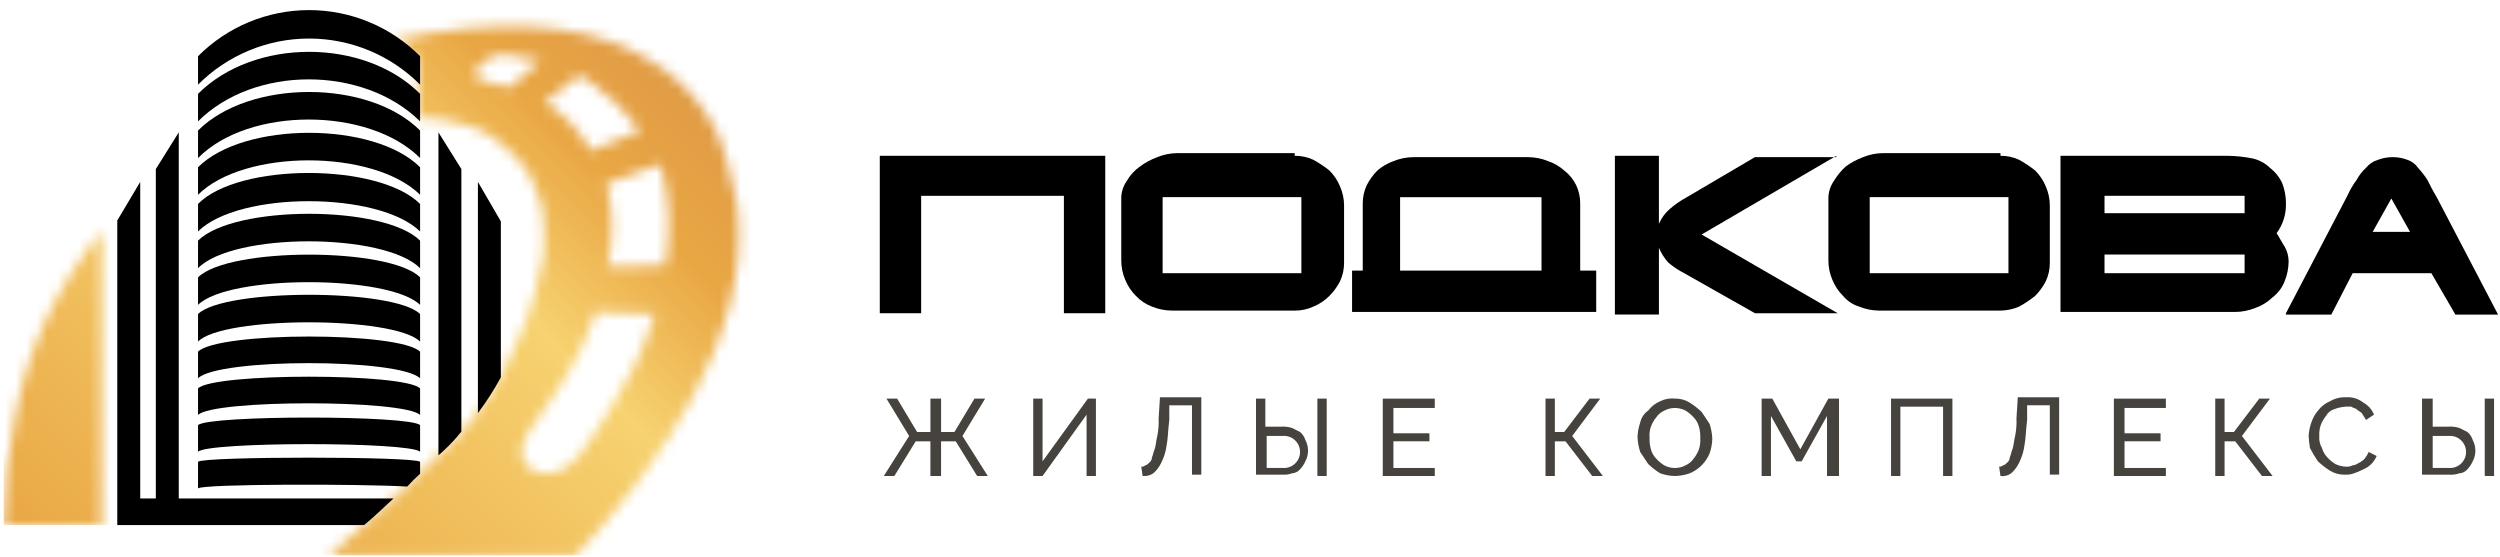 <svg width="238" height="53" viewBox="0 0 238 53" fill="none" xmlns="http://www.w3.org/2000/svg">
<g clip-path="url(#clip0_11_745)">
<mask id="mask0_11_745" style="mask-type:luminance" maskUnits="userSpaceOnUse" x="0" y="22" width="10" height="28">
<path d="M9.68 22.036C5.507 27.07 2.681 33.082 1.468 39.508C0.743 42.956 0.363 46.467 0.333 49.991H9.68V22.036Z" fill="white"/>
</mask>
<g mask="url(#mask0_11_745)">
<path d="M73.451 -23.39H0.071V49.991H73.451V-23.39Z" fill="url(#paint0_linear_11_745)"/>
</g>
<mask id="mask1_11_745" style="mask-type:luminance" maskUnits="userSpaceOnUse" x="31" y="2" width="40" height="51">
<path d="M70.218 19.939C70.131 19.59 70.131 19.239 70.043 18.803C70.049 18.756 70.044 18.708 70.029 18.663C70.014 18.617 69.989 18.576 69.956 18.541C69.94 18.272 69.881 18.006 69.781 17.755C69.781 17.668 69.694 17.493 69.694 17.406C69.607 17.144 69.607 16.969 69.519 16.706C69.519 16.531 69.432 16.444 69.432 16.269C69.345 16.094 69.345 15.832 69.257 15.657C69.257 15.482 69.17 15.395 69.17 15.22C69.1 15.02 69.042 14.816 68.995 14.608C68.908 14.433 68.908 14.346 68.82 14.171C68.723 14.012 68.663 13.833 68.645 13.647C68.558 13.472 68.558 13.385 68.47 13.21C68.382 13.035 68.383 12.861 68.295 12.773C68.208 12.598 68.12 12.511 68.12 12.336C68.033 12.161 67.945 12.074 67.858 11.899C67.791 11.743 67.703 11.596 67.596 11.462C67.49 11.329 67.401 11.182 67.334 11.025C67.267 10.869 67.179 10.722 67.072 10.588C66.985 10.501 66.897 10.326 66.81 10.239C66.745 10.059 66.622 9.906 66.461 9.802C66.353 9.703 66.264 9.585 66.199 9.453C66.105 9.291 65.987 9.144 65.85 9.016L65.588 8.754C65.413 8.579 65.326 8.405 65.151 8.317L64.889 8.055L64.452 7.618C64.365 7.531 64.277 7.443 64.19 7.443C64.038 7.273 63.861 7.125 63.666 7.006L63.491 6.831C63.309 6.657 63.103 6.51 62.88 6.394C62.793 6.394 62.793 6.307 62.705 6.307C62.493 6.131 62.257 5.984 62.005 5.87C61.994 5.871 61.982 5.869 61.971 5.864C61.961 5.86 61.951 5.854 61.943 5.846C61.935 5.837 61.928 5.828 61.924 5.817C61.92 5.806 61.918 5.795 61.918 5.783C57.2 2.813 50.387 1.677 40.865 3.162C39.729 3.337 38.681 3.599 37.633 3.774C38.42 4.312 39.152 4.926 39.817 5.609V11.2C41.236 11.207 42.648 11.413 44.01 11.812C44.185 11.899 44.447 11.899 44.621 11.987C45.058 12.162 45.407 12.249 45.757 12.424L46.281 12.686C46.533 12.8 46.769 12.947 46.981 13.123C47.161 13.189 47.315 13.311 47.418 13.472C47.613 13.591 47.79 13.739 47.942 13.909C48.117 13.996 48.204 14.171 48.379 14.258L48.903 14.782L49.252 15.131C49.514 15.393 49.689 15.743 49.952 16.005C50.039 16.092 50.127 16.267 50.214 16.354C50.301 16.529 50.476 16.791 50.563 16.966C50.65 17.141 50.738 17.228 50.738 17.403C50.825 17.578 50.913 17.84 51 18.015C51.087 18.19 51.087 18.277 51.175 18.452L51.437 19.238C51.437 19.325 51.524 19.413 51.524 19.5C51.632 19.87 51.69 20.252 51.699 20.636V20.985C51.699 21.247 51.786 21.509 51.786 21.771V23.343C51.786 23.692 51.699 24.129 51.699 24.479C51.175 28.323 48.467 36.36 43.487 41.601C40.779 44.484 34.315 50.337 31.257 52.958H54.757C62.88 44.312 71.529 31.819 70.218 19.939ZM48.557 8.32C47.683 8.058 46.897 7.883 46.024 7.708C44.19 7.359 46.024 5.087 48.124 5.175C49.246 5.283 50.357 5.487 51.444 5.787C50.54 6.696 49.576 7.542 48.557 8.32ZM51.789 9.805C52.489 9.281 53.889 8.058 55.109 7.184C55.439 7.34 55.76 7.515 56.07 7.708C57.951 8.999 59.604 10.593 60.962 12.425C60.262 12.687 58.516 13.386 56.245 14.347C55.288 12.581 53.907 11.08 52.227 9.979C52.09 9.898 51.942 9.839 51.786 9.805H51.789ZM62.097 30.596C60.35 36.449 55.283 43.176 55.283 43.176C52.483 47.02 47.858 44.486 50.391 40.992C52.924 37.498 54.934 34.615 56.331 30.771C56.418 30.422 56.593 30.071 56.68 29.723C58.864 29.81 60.524 29.898 62.358 29.898C62.181 30.072 62.181 30.334 62.094 30.596H62.097ZM63.32 25.267C61.835 25.267 59.826 25.354 57.82 25.354C58.434 22.888 58.434 20.308 57.82 17.841C57.82 17.754 57.733 17.579 57.733 17.492C59.306 16.968 61.402 16.182 62.8 15.657C62.887 15.832 62.975 16.094 63.062 16.269C63.777 19.218 63.864 22.284 63.317 25.268L63.32 25.267Z" fill="white"/>
</mask>
<g mask="url(#mask1_11_745)">
<path d="M90.398 -20.508H17.018V52.873H90.398V-20.508Z" fill="url(#paint1_linear_11_745)"/>
</g>
<path d="M43.574 41.517C43.661 41.342 43.836 41.255 43.923 41.08V16.095L41.74 12.601V43.351C42.395 42.784 43.007 42.171 43.574 41.517Z" fill="black"/>
<path d="M45.497 17.317V39.331C46.306 38.25 47.036 37.111 47.681 35.924V21.073L45.497 17.317Z" fill="black"/>
<path d="M37.46 47.457H17.018V12.601L14.834 16.095V47.457H13.349V17.318L11.165 20.987V49.987H34.665C35.625 49.201 36.499 48.331 37.46 47.457Z" fill="black"/>
<path d="M39.993 8.058V5.35C38.607 3.959 36.959 2.855 35.146 2.102C33.332 1.349 31.387 0.961 29.423 0.961C27.459 0.961 25.514 1.349 23.7 2.102C21.887 2.855 20.239 3.959 18.853 5.35V8.058C20.239 6.667 21.887 5.563 23.7 4.81C25.514 4.057 27.459 3.669 29.423 3.669C31.387 3.669 33.332 4.057 35.146 4.81C36.959 5.563 38.607 6.667 39.993 8.058Z" fill="black"/>
<path d="M39.993 11.552V8.932C34.664 3.603 24.181 3.603 18.853 8.932V11.553C24.182 6.224 34.577 6.224 39.993 11.552Z" fill="black"/>
<path d="M39.993 15.047V12.426C35.101 7.534 23.744 7.534 18.853 12.426V15.047C23.653 10.157 35.101 10.157 39.993 15.047Z" fill="black"/>
<path d="M39.993 18.541V15.921C35.625 11.553 23.22 11.553 18.853 15.921V18.541C23.221 14.174 35.538 14.174 39.993 18.541Z" fill="black"/>
<path d="M39.993 22.036V19.415C36.062 15.484 22.693 15.484 18.853 19.415V22.036C22.697 18.192 36.062 18.192 39.993 22.036Z" fill="black"/>
<path d="M39.993 25.53V22.909C36.586 19.502 22.259 19.502 18.853 22.909V25.53C22.172 22.123 36.587 22.123 39.993 25.53Z" fill="black"/>
<path d="M39.993 29.024V26.404C37.11 23.52 21.735 23.52 18.853 26.404V29.024C21.736 26.142 37.023 26.142 39.993 29.024Z" fill="black"/>
<path d="M39.993 32.519V29.898C37.547 27.453 21.298 27.453 18.853 29.898V32.52C21.212 30.073 37.547 30.073 39.993 32.519Z" fill="black"/>
<path d="M39.993 36.014V33.48C38.071 31.558 20.774 31.558 18.853 33.48V36.013C20.775 34.089 37.984 34.089 39.993 36.014Z" fill="black"/>
<path d="M39.993 39.508V36.975C38.508 35.49 20.338 35.49 18.853 36.975V39.508C20.253 38.023 38.508 38.023 39.993 39.508Z" fill="black"/>
<path d="M39.993 43.002V40.473C39.032 39.512 19.813 39.512 18.853 40.473V43.006C19.814 42.041 38.945 42.041 39.993 43.002Z" fill="black"/>
<path d="M39.993 45.098V43.962C39.469 43.438 19.293 43.438 18.853 43.962V46.495C19.29 46.058 34.315 46.058 38.77 46.32C39.156 45.891 39.564 45.483 39.993 45.098Z" fill="black"/>
<path d="M86.55 41.505L84.391 37.949H85.407L87.307 41.124H88.577V37.949H89.593V41.124H90.863L92.768 37.949H93.784L91.625 41.505L94.038 45.315H93.022L90.99 42.015H89.59V45.315H88.574V42.015H87.174L85.142 45.315H84.137L86.55 41.505Z" fill="#46433E"/>
<path d="M99.251 43.918L103.569 37.949H104.331V45.316H103.442V39.474L99.251 45.316H98.362V37.949H99.251V43.918Z" fill="#46433E"/>
<path d="M111.317 39.981C111.19 40.997 111.19 41.759 111.063 42.394C110.99 42.969 110.818 43.528 110.555 44.045C110.375 44.433 110.115 44.779 109.793 45.061C109.495 45.263 109.135 45.352 108.777 45.315L108.65 44.426C108.719 44.434 108.789 44.427 108.855 44.405C108.921 44.383 108.981 44.347 109.031 44.299C109.158 44.299 109.285 44.172 109.412 44.045C109.49 43.984 109.553 43.907 109.597 43.819C109.641 43.732 109.664 43.635 109.666 43.537C109.793 43.283 109.793 43.029 109.92 42.775C110.047 42.394 110.047 42.013 110.174 41.505C110.284 40.962 110.327 40.407 110.301 39.854L110.428 37.822H114.365V45.188H113.476V38.588H111.317V39.981Z" fill="#46433E"/>
<path d="M119.572 37.949H120.461V40.616H121.985C122.329 40.595 122.673 40.638 123.001 40.743L123.763 41.124C124.002 41.324 124.179 41.588 124.271 41.886C124.438 42.198 124.525 42.547 124.525 42.902C124.525 43.256 124.438 43.605 124.271 43.918C124.147 44.199 123.975 44.457 123.763 44.68C123.668 44.791 123.551 44.882 123.421 44.947C123.29 45.012 123.147 45.051 123.001 45.061C122.717 45.165 122.414 45.208 122.112 45.188H119.572V37.949ZM120.588 44.549H122.112C122.323 44.566 122.535 44.539 122.734 44.47C122.934 44.401 123.117 44.292 123.272 44.149C123.428 44.006 123.552 43.832 123.636 43.638C123.721 43.445 123.765 43.236 123.765 43.025C123.765 42.813 123.721 42.605 123.636 42.411C123.552 42.218 123.428 42.044 123.272 41.901C123.117 41.758 122.934 41.648 122.734 41.579C122.535 41.51 122.323 41.484 122.112 41.501H120.588V44.549ZM125.414 45.311V37.949H126.303V45.316L125.414 45.311Z" fill="#46433E"/>
<path d="M136.591 44.426V45.315H131.638V37.949H136.591V38.838H132.654V41.249H136.083V42.011H132.654V44.551H136.591V44.426Z" fill="#46433E"/>
<path d="M148.022 41.124H148.911L151.324 37.949H152.34L149.673 41.505L152.594 45.315H151.578L149.038 42.015H148.022V45.315H147.133V37.949H148.022V41.124Z" fill="#46433E"/>
<path d="M159.452 45.316C158.975 45.305 158.503 45.219 158.052 45.062C157.641 44.806 157.258 44.508 156.909 44.173L156.147 43.03C156.001 42.576 155.916 42.105 155.893 41.63C155.904 41.153 155.99 40.68 156.147 40.23C156.245 39.765 156.518 39.356 156.909 39.087C157.204 38.694 157.599 38.387 158.052 38.198C158.485 37.98 158.971 37.892 159.452 37.944C159.946 37.933 160.432 38.065 160.852 38.325C161.263 38.581 161.646 38.879 161.995 39.214L162.757 40.357C162.903 40.81 162.989 41.281 163.011 41.757C163 42.234 162.914 42.706 162.757 43.157C162.581 43.584 162.322 43.973 161.995 44.3C161.668 44.627 161.28 44.886 160.852 45.062C160.402 45.219 159.929 45.305 159.452 45.316ZM157.039 41.633C157.018 42.018 157.061 42.404 157.166 42.776C157.257 43.11 157.432 43.416 157.674 43.665C157.895 43.913 158.152 44.127 158.436 44.3C158.749 44.467 159.098 44.554 159.452 44.554C159.806 44.554 160.155 44.467 160.468 44.3C160.775 44.161 161.038 43.941 161.23 43.665C161.446 43.398 161.618 43.097 161.738 42.776C161.843 42.448 161.886 42.103 161.865 41.76C161.886 41.374 161.843 40.988 161.738 40.617C161.647 40.282 161.472 39.976 161.23 39.728C161.009 39.48 160.752 39.266 160.468 39.093C160.155 38.926 159.806 38.839 159.452 38.839C159.098 38.839 158.749 38.926 158.436 39.093C158.129 39.232 157.866 39.451 157.674 39.728C157.458 39.995 157.286 40.295 157.166 40.617C157.054 40.943 157.01 41.289 157.039 41.633Z" fill="#46433E"/>
<path d="M173.932 45.316V39.601L171.519 43.919H171.008L168.595 39.601V45.316H167.708V37.949H168.724L171.391 42.775L174.058 37.949H175.074V45.316H173.932Z" fill="#46433E"/>
<path d="M180.028 37.949H185.87V45.316H184.981V38.716H180.917V45.316H180.028V37.949Z" fill="#46433E"/>
<path d="M192.983 39.981C192.856 40.997 192.856 41.759 192.729 42.394C192.656 42.969 192.484 43.528 192.221 44.045C192.041 44.433 191.781 44.779 191.459 45.061C191.315 45.168 191.151 45.245 190.976 45.289C190.802 45.333 190.621 45.341 190.443 45.315L190.316 44.422C190.385 44.43 190.455 44.423 190.521 44.401C190.587 44.379 190.647 44.343 190.697 44.295C190.824 44.295 190.951 44.168 191.078 44.041C191.156 43.98 191.219 43.904 191.263 43.816C191.307 43.728 191.33 43.631 191.332 43.533C191.459 43.279 191.459 43.025 191.586 42.771C191.713 42.39 191.713 42.009 191.84 41.501C191.95 40.958 191.993 40.403 191.967 39.85L192.094 37.818H196.031V45.184H195.142V38.584H192.983V39.981Z" fill="#46433E"/>
<path d="M206.192 44.426V45.315H201.239V37.949H206.192V38.838H202.255V41.249H205.684V42.011H202.255V44.551H206.192V44.426Z" fill="#46433E"/>
<path d="M211.78 41.124H212.669L215.082 37.949H216.098L213.431 41.505L216.352 45.315H215.336L212.796 42.015H211.78V45.315H210.891V37.949H211.78V41.124Z" fill="#46433E"/>
<path d="M219.782 41.505C219.805 41.072 219.891 40.644 220.036 40.235C220.17 39.816 220.386 39.427 220.671 39.092C220.967 38.699 221.361 38.392 221.814 38.203C222.273 37.928 222.804 37.795 223.338 37.822C223.933 37.775 224.524 37.956 224.989 38.33C225.451 38.58 225.811 38.984 226.005 39.473L225.243 39.981C225.116 39.727 224.989 39.6 224.862 39.346C224.735 39.219 224.481 39.092 224.354 38.965C224.227 38.838 223.973 38.838 223.846 38.711H223.338C222.946 38.734 222.56 38.82 222.195 38.965C221.867 39.067 221.593 39.296 221.433 39.6C221.217 39.867 221.046 40.167 220.925 40.489C220.821 40.817 220.778 41.161 220.798 41.505C220.76 41.903 220.848 42.303 221.052 42.648C221.144 42.982 221.318 43.288 221.56 43.537C221.782 43.785 222.038 43.999 222.322 44.172C222.638 44.33 222.985 44.417 223.338 44.426C223.558 44.445 223.778 44.401 223.973 44.299C224.227 44.299 224.354 44.172 224.608 44.045C224.799 43.95 224.971 43.821 225.116 43.664C225.271 43.47 225.399 43.257 225.497 43.029L226.259 43.41C226.142 43.695 225.969 43.954 225.751 44.172C225.533 44.39 225.274 44.562 224.989 44.68C224.703 44.83 224.406 44.957 224.1 45.061C223.816 45.165 223.513 45.208 223.211 45.188C222.718 45.199 222.231 45.066 221.811 44.807C221.4 44.551 221.017 44.253 220.668 43.918C220.386 43.512 220.132 43.087 219.906 42.648C219.843 42.27 219.801 41.888 219.782 41.505Z" fill="#46433E"/>
<path d="M230.704 37.949H231.593V40.616H233.117C233.461 40.595 233.805 40.638 234.133 40.743L234.895 41.124C235.134 41.324 235.311 41.588 235.403 41.886C235.57 42.198 235.657 42.547 235.657 42.902C235.657 43.256 235.57 43.605 235.403 43.918C235.279 44.199 235.107 44.457 234.895 44.68C234.8 44.791 234.683 44.882 234.552 44.947C234.422 45.012 234.279 45.051 234.133 45.061C233.807 45.173 233.461 45.217 233.117 45.188H230.577V37.949H230.704ZM231.593 44.549H233.117C233.328 44.566 233.539 44.539 233.739 44.47C233.939 44.401 234.122 44.292 234.277 44.149C234.432 44.006 234.556 43.832 234.641 43.638C234.726 43.445 234.77 43.236 234.77 43.025C234.77 42.813 234.726 42.605 234.641 42.411C234.556 42.218 234.432 42.044 234.277 41.901C234.122 41.758 233.939 41.648 233.739 41.579C233.539 41.51 233.328 41.484 233.117 41.501H231.593V44.549ZM236.546 45.311V37.949H237.435V45.316L236.546 45.311Z" fill="#46433E"/>
<path d="M83.756 29.82V14.832H105.22V29.82H101.283V18.642H87.693V29.82H83.756Z" fill="black"/>
<path d="M123.256 14.833C123.87 14.823 124.478 14.954 125.034 15.214C125.57 15.508 126.08 15.848 126.558 16.23C126.996 16.664 127.342 17.182 127.574 17.754C127.821 18.314 127.951 18.919 127.955 19.532V24.993C127.964 25.607 127.834 26.214 127.574 26.771C127.309 27.287 126.967 27.759 126.558 28.171C126.124 28.609 125.605 28.954 125.034 29.187C124.478 29.447 123.87 29.577 123.256 29.568H111.571C110.918 29.564 110.271 29.434 109.666 29.187C109.087 28.97 108.565 28.622 108.142 28.171C107.704 27.736 107.358 27.218 107.126 26.647C106.866 26.046 106.736 25.396 106.745 24.742V19.027C106.717 18.395 106.895 17.77 107.253 17.249C107.57 16.695 108.003 16.218 108.523 15.849C109.03 15.478 109.586 15.179 110.174 14.96C110.779 14.712 111.426 14.582 112.079 14.579H123.256V14.833ZM110.682 26.01H123.891V18.77H110.682V26.01Z" fill="black"/>
<path d="M128.717 25.759H129.733V19.409C129.724 18.796 129.854 18.188 130.114 17.631C130.379 17.115 130.721 16.643 131.13 16.231C131.578 15.843 132.095 15.541 132.654 15.342C133.259 15.095 133.905 14.965 134.559 14.961H145.482C146.136 14.965 146.782 15.095 147.387 15.342C147.95 15.533 148.468 15.835 148.911 16.231C149.395 16.604 149.786 17.083 150.054 17.631C150.314 18.188 150.444 18.796 150.435 19.409V25.759H151.959V29.696H128.717V25.759ZM146.752 18.774H133.289V25.759H146.752V18.774Z" fill="black"/>
<path d="M174.821 14.832L161.993 22.326L174.948 29.82H167.073L160.342 26.011C159.796 25.732 159.285 25.391 158.818 24.994C158.449 24.578 158.149 24.105 157.929 23.595V29.945H153.737V14.832H157.928V21.309C158.16 20.774 158.507 20.296 158.944 19.91C159.451 19.47 160.005 19.087 160.595 18.767L167.072 14.957H174.82L174.821 14.832Z" fill="black"/>
<path d="M190.443 14.833C191.057 14.823 191.665 14.954 192.221 15.214C192.757 15.508 193.267 15.848 193.745 16.23C194.183 16.664 194.529 17.182 194.761 17.754C195.008 18.314 195.138 18.919 195.142 19.532V24.993C195.151 25.607 195.021 26.214 194.761 26.771C194.496 27.287 194.154 27.759 193.745 28.171C193.267 28.553 192.757 28.893 192.221 29.187C191.661 29.434 191.056 29.563 190.443 29.568H178.885C178.233 29.563 177.588 29.434 176.985 29.187C176.39 29.002 175.861 28.649 175.461 28.171C175.023 27.736 174.677 27.218 174.445 26.647C174.185 26.046 174.055 25.396 174.064 24.742V19.027C174.036 18.395 174.214 17.77 174.572 17.249C174.881 16.728 175.267 16.256 175.715 15.849C176.222 15.478 176.778 15.179 177.366 14.96C177.971 14.712 178.618 14.582 179.271 14.579H190.448L190.443 14.833ZM177.996 26.01H191.205V18.77H177.996V26.01Z" fill="black"/>
<path d="M214.448 15.086C215.07 15.226 215.641 15.533 216.099 15.976C216.583 16.348 216.974 16.827 217.242 17.375C217.502 18.021 217.632 18.712 217.623 19.407C217.642 20.411 217.329 21.393 216.734 22.201C216.988 22.582 217.242 23.09 217.496 23.471C217.74 23.898 217.871 24.38 217.877 24.872C217.873 25.525 217.744 26.172 217.496 26.776C217.265 27.381 216.869 27.909 216.353 28.3C215.884 28.756 215.32 29.102 214.702 29.317C214.097 29.564 213.451 29.694 212.797 29.698H196.159V14.832H212.035C212.846 14.841 213.654 14.926 214.448 15.086ZM213.686 18.642H200.35V20.294H213.686V18.642ZM213.686 24.23H200.35V26.009H213.686V24.23Z" fill="black"/>
<path d="M217.623 29.82L223.465 18.642C223.705 18.104 224.003 17.592 224.354 17.119C224.586 16.692 224.887 16.306 225.243 15.976C225.537 15.61 225.936 15.344 226.386 15.213C227.287 14.875 228.28 14.875 229.18 15.213C229.593 15.349 229.95 15.617 230.196 15.976C230.523 16.332 230.82 16.714 231.085 17.119C231.339 17.627 231.593 18.134 231.974 18.77L237.816 29.947H233.753L231.467 26.009H223.973L221.941 29.947H217.623V29.82ZM229.435 22.072L227.657 18.896L225.879 22.072H229.435Z" fill="black"/>
</g>
<defs>
<linearGradient id="paint0_linear_11_745" x1="0.218" y1="49.844" x2="58.776" y2="-8.713" gradientUnits="userSpaceOnUse">
<stop stop-color="#E9A744"/>
<stop offset="0.476" stop-color="#F7D270"/>
<stop offset="0.652" stop-color="#E9A744"/>
<stop offset="1" stop-color="#D58B46"/>
</linearGradient>
<linearGradient id="paint1_linear_11_745" x1="17.165" y1="52.726" x2="75.723" y2="-5.831" gradientUnits="userSpaceOnUse">
<stop stop-color="#E9A744"/>
<stop offset="0.476" stop-color="#F7D270"/>
<stop offset="0.652" stop-color="#E9A744"/>
<stop offset="1" stop-color="#D58B46"/>
</linearGradient>
<clipPath id="clip0_11_745">
<rect width="237.484" height="52" fill="white" transform="translate(0.333 0.96)"/>
</clipPath>
</defs>
</svg>
